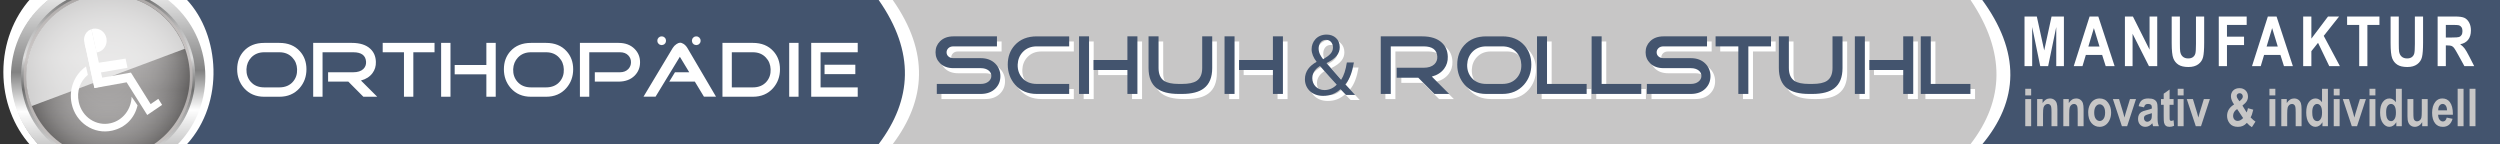 <?xml version="1.0" encoding="utf-8"?>
<!-- Generator: Adobe Illustrator 15.1.0, SVG Export Plug-In . SVG Version: 6.00 Build 0)  -->
<!DOCTYPE svg PUBLIC "-//W3C//DTD SVG 1.1//EN" "http://www.w3.org/Graphics/SVG/1.1/DTD/svg11.dtd">
<svg version="1.1" id="Ebene_1" xmlns="http://www.w3.org/2000/svg" xmlns:xlink="http://www.w3.org/1999/xlink" x="0px" y="0px"
	 width="4918.506px" height="283.464px" viewBox="0 0 4918.506 283.464" enable-background="new 0 0 4918.506 283.464"
	 xml:space="preserve">
<rect x="0" y="0" width="4918.506" height="283.464" fill="#333333" stroke="none"/>
<path fill-rule="evenodd" clip-rule="evenodd" fill="#FFFFFF" d="M4918.51,0.002v283.46H75.32C42,249.052,21.5,202.172,21.5,150.492
	c0-61.09,28.65-115.49,73.25-150.49H4918.51z"/>
<polygon fill-rule="evenodd" clip-rule="evenodd" fill="#C7C6C6" points="4918.506,0 1640.918,0 1640.918,283.464 4918.506,283.464 
	4918.506,0 "/>
<path fill-rule="evenodd" clip-rule="evenodd" fill="#FFFFFF" d="M4885.506,0H3876.867c69.227,102.633,66.773,196.833,0,283.464
	h1008.639V0L4885.506,0z"/>
<path fill-rule="evenodd" clip-rule="evenodd" fill="#43546E" d="M5044.495-2.835H3897.867c77.771,104.686,75.016,200.771,0,289.134
	h1146.628V-2.835L5044.495-2.835z"/>
<path fill-rule="evenodd" clip-rule="evenodd" fill="#FFFFFF" d="M6.591,141.732c0,112.53,81.41,203.75,181.82,203.75
	c19.42,0,38.13-3.41,55.68-9.74c-12.61,2.881-25.7,4.4-39.14,4.4c-100.42,0-181.82-84.62-181.82-189s81.4-189,181.82-189
	c48.49,0,92.54,19.73,125.13,51.88c-33.32-46.37-84.4-76.04-141.67-76.04C88-62.018,6.591,29.202,6.591,141.732z"/>
<path fill-rule="evenodd" clip-rule="evenodd" fill="#FFFFFF" d="M1756.432,0H368.026c64.001,68.676,74.554,200.914,0,283.464
	h1388.406C1822.026,196.503,1828.48,102.757,1756.432,0L1756.432,0z"/>
<path fill-rule="evenodd" clip-rule="evenodd" fill="#43546E" d="M1728.704,0H368.026c64.001,68.676,74.554,200.914,0,283.464
	h1360.678C1794.297,196.503,1800.751,102.757,1728.704,0L1728.704,0z"/>
<g>
	<path fill="#FFFFFF" d="M3983.043,130.156V32.475h24.184l14.563,66.698l14.447-66.698h24.299v97.681h-15.059V53.197l-15.969,76.959
		h-15.557l-15.85-76.959v76.959H3983.043z"/>
</g>
<g>
	<path fill="#FFFFFF" d="M4160.311,130.156h-17.531l-7.016-22.122h-32.063l-6.623,22.122h-17.191l31.191-97.681h17.127
		L4160.311,130.156z M4130.559,91.51L4119.5,55.263l-10.852,36.247H4130.559z"/>
	<path fill="#FFFFFF" d="M4180.572,130.156V32.475h15.725l32.781,65.232V32.475h15.059v97.681h-16.258l-32.248-63.699v63.699
		H4180.572z"/>
	<path fill="#FFFFFF" d="M4272.596,32.475h16.123V85.38c0,8.218,0.201,13.571,0.602,16.058c0.713,4.309,2.414,7.641,5.107,9.995
		c2.693,2.355,6.244,3.531,10.65,3.531c3.738,0,6.789-0.833,9.148-2.499c2.357-1.666,3.973-3.975,4.84-6.93
		c0.869-2.954,1.303-9.295,1.303-19.023V32.475h16.125v51.306c0,13.104-0.699,22.577-2.1,28.418
		c-1.398,5.842-4.553,10.572-9.461,14.192c-4.908,3.621-11.383,5.431-19.424,5.431c-8.352,0-14.869-1.5-19.555-4.498
		c-4.688-2.998-8.086-7.218-10.195-12.66c-2.109-5.441-3.164-15.469-3.164-30.084V32.475z"/>
	<path fill="#FFFFFF" d="M4365.217,130.156V32.475h54.904v16.524h-38.779V72.12h33.582v16.524h-33.582v41.511H4365.217z"/>
</g>
<g>
	<path fill="#FFFFFF" d="M4511.012,130.156h-17.531l-7.016-22.122H4454.4l-6.623,22.122h-17.189l31.189-97.681h17.127
		L4511.012,130.156z M4481.258,91.51l-11.059-36.247l-10.852,36.247H4481.258z"/>
	<path fill="#FFFFFF" d="M4531.271,130.156V32.475h16.125v43.483l32.744-43.483h21.793l-30.203,38.071l31.803,59.61h-20.928
		l-22.098-45.903l-13.111,16.386v29.518H4531.271z"/>
	<path fill="#FFFFFF" d="M4641.484,130.156V48.999h-23.787V32.475h63.633v16.524h-23.721v81.157H4641.484z"/>
	<path fill="#FFFFFF" d="M4703.258,32.475h16.123V85.38c0,8.218,0.201,13.571,0.602,16.058c0.713,4.309,2.414,7.641,5.107,9.995
		c2.693,2.355,6.244,3.531,10.65,3.531c3.738,0,6.789-0.833,9.148-2.499c2.357-1.666,3.973-3.975,4.84-6.93
		c0.869-2.954,1.303-9.295,1.303-19.023V32.475h16.125v51.306c0,13.104-0.699,22.577-2.1,28.418
		c-1.398,5.842-4.553,10.572-9.461,14.192c-4.908,3.621-11.383,5.431-19.424,5.431c-8.352,0-14.869-1.5-19.555-4.498
		c-4.688-2.998-8.086-7.218-10.195-12.66c-2.109-5.441-3.164-15.469-3.164-30.084V32.475z"/>
	<path fill="#FFFFFF" d="M4795.813,130.156V32.475h34.049c8.707,0,14.926,0.878,18.656,2.632c3.732,1.755,6.797,4.797,9.195,9.128
		c2.398,4.331,3.598,9.518,3.598,15.558c0,7.641-1.832,13.792-5.496,18.457c-3.664,4.664-8.873,7.596-15.625,8.795
		c3.465,2.488,6.33,5.209,8.596,8.163c2.266,2.955,5.352,8.251,9.262,15.891l9.729,19.057h-19.293l-11.703-21.255
		c-4.213-7.684-7.074-12.493-8.584-14.425c-1.51-1.933-3.109-3.265-4.797-3.998c-1.689-0.733-4.398-1.1-8.129-1.1h-3.332v40.778
		H4795.813z M4811.938,73.786h11.994c7.33,0,11.994-0.322,13.992-0.966c2-0.644,3.621-1.943,4.865-3.898
		c1.242-1.954,1.865-4.553,1.865-7.796c0-3.108-0.623-5.607-1.865-7.496c-1.244-1.887-2.934-3.187-5.064-3.897
		c-1.512-0.488-5.887-0.733-13.127-0.733h-12.66V73.786z"/>
</g>
<g>
	<g>
		<path fill="#C7C6C6" d="M3984.496,187.717v-13.059h11.602v13.059H3984.496z M3984.496,248.287V194.95h11.602v53.337H3984.496z"/>
		<path fill="#C7C6C6" d="M4047.727,248.287h-11.602v-27.253c0-5.463-0.219-9.101-0.652-10.911c-0.436-1.81-1.248-3.2-2.436-4.173
			c-1.189-0.972-2.537-1.458-4.043-1.458c-1.943,0-3.701,0.629-5.273,1.886c-1.574,1.257-2.68,2.992-3.316,5.204
			c-0.635,2.213-0.953,6.386-0.953,12.521v24.185h-11.602V194.95h10.748v7.784c1.908-3.014,4.059-5.273,6.453-6.78
			c2.393-1.507,5.047-2.26,7.961-2.26c3.381,0,6.234,0.88,8.563,2.639c2.326,1.76,3.934,4.022,4.822,6.787
			c0.887,2.765,1.33,6.761,1.33,11.989V248.287z"/>
		<path fill="#C7C6C6" d="M4099.256,248.287h-11.602v-27.253c0-5.463-0.219-9.101-0.652-10.911c-0.436-1.81-1.248-3.2-2.436-4.173
			c-1.189-0.972-2.537-1.458-4.043-1.458c-1.943,0-3.701,0.629-5.273,1.886c-1.574,1.257-2.68,2.992-3.316,5.204
			c-0.635,2.213-0.953,6.386-0.953,12.521v24.185h-11.602V194.95h10.748v7.784c1.908-3.014,4.059-5.273,6.453-6.78
			c2.393-1.507,5.047-2.26,7.961-2.26c3.381,0,6.234,0.88,8.563,2.639c2.326,1.76,3.934,4.022,4.822,6.787
			c0.887,2.765,1.33,6.761,1.33,11.989V248.287z"/>
		<path fill="#C7C6C6" d="M4108.297,220.863c0-5.232,1.037-9.995,3.113-14.288c2.076-4.294,4.787-7.514,8.137-9.66
			c3.348-2.147,7.113-3.221,11.299-3.221c7.031,0,12.557,2.759,16.574,8.276c4.018,5.519,6.027,11.967,6.027,19.346
			c0,5.501-1.047,10.466-3.139,14.894c-2.094,4.428-4.84,7.757-8.236,9.987c-3.4,2.229-7.125,3.346-11.176,3.346
			c-6.496,0-11.887-2.482-16.172-7.446C4110.438,237.131,4108.297,230.054,4108.297,220.863z M4120.148,221.618
			c0,5.408,1.057,9.497,3.172,12.268c2.113,2.771,4.664,4.156,7.652,4.156c2.918,0,5.418-1.395,7.5-4.182s3.121-6.901,3.121-12.343
			c0-5.306-1.057-9.353-3.172-12.141c-2.113-2.787-4.648-4.182-7.6-4.182c-2.922,0-5.43,1.395-7.527,4.182
			C4121.197,212.165,4120.148,216.245,4120.148,221.618z"/>
		<path fill="#C7C6C6" d="M4174.637,248.287l-17.725-53.337h12.111l8.26,27.227l2.406,9.085l2.445-9.088l8.377-27.224h11.854
			l-17.434,53.337H4174.637z"/>
		<path fill="#C7C6C6" d="M4218.086,211.171l-10.498-2.311c1.273-5.39,3.373-9.266,6.303-11.626
			c2.93-2.361,7.141-3.541,12.633-3.541c4.887,0,8.621,0.688,11.199,2.062s4.42,3.242,5.525,5.604
			c1.104,2.363,1.656,6.661,1.656,12.895l-0.1,16.487c0,4.626,0.184,8.07,0.553,10.332c0.367,2.262,1.055,4.666,2.059,7.213h-11.451
			l-1.508-5.826c-1.975,2.345-4.092,4.11-6.352,5.299c-2.262,1.188-4.664,1.783-7.207,1.783c-4.254,0-7.734-1.434-10.447-4.3
			c-2.713-2.867-4.068-6.681-4.068-11.442c0-3.018,0.553-5.649,1.658-7.896c1.104-2.245,2.662-4.039,4.67-5.381
			c2.01-1.341,5.223-2.531,9.643-3.571c5.357-1.239,9.092-2.396,11.201-3.47c0-2.964-0.211-4.907-0.629-5.833
			s-1.189-1.684-2.311-2.272c-1.121-0.59-2.703-0.885-4.746-0.885c-2.076,0-3.709,0.47-4.896,1.406
			C4219.783,206.835,4218.82,208.593,4218.086,211.171z M4233.555,222.672c-1.475,0.604-3.768,1.31-6.881,2.116
			c-3.584,0.939-5.928,1.981-7.031,3.123c-1.105,1.142-1.658,2.619-1.658,4.433c0,2.049,0.611,3.77,1.834,5.163
			c1.221,1.394,2.754,2.091,4.596,2.091c1.639,0,3.264-0.563,4.871-1.688s2.719-2.46,3.34-4.005c0.619-1.544,0.93-4.349,0.93-8.412
			V222.672z"/>
		<path fill="#C7C6C6" d="M4276.344,194.95v11.25h-7.885v21.53c0,4.661,0.117,7.36,0.352,8.098c0.469,1.343,1.422,2.013,2.863,2.013
			c1.07,0,2.611-0.452,4.619-1.356l1.006,10.949c-2.68,1.406-5.709,2.109-9.092,2.109c-2.945,0-5.307-0.704-7.08-2.112
			c-1.775-1.407-2.965-3.436-3.566-6.084c-0.469-1.943-0.703-5.899-0.703-11.867V206.2h-5.324v-11.25h5.324v-10.598l11.602-8.236
			v18.834H4276.344z"/>
		<path fill="#C7C6C6" d="M4284.43,187.717v-13.059h11.602v13.059H4284.43z M4284.43,248.287V194.95h11.602v53.337H4284.43z"/>
		<path fill="#C7C6C6" d="M4319.982,248.287l-17.723-53.337h12.109l8.26,27.227l2.406,9.085l2.447-9.088l8.377-27.224h11.852
			l-17.432,53.337H4319.982z"/>
	</g>
</g>
<g>
	<g>
		<path fill="#C7C6C6" d="M4437.406,239.29l-7.031,10.905c-3.416-2.021-6.715-4.85-9.895-8.487c-2.512,2.779-5.148,4.779-7.91,6.002
			c-2.764,1.222-5.969,1.833-9.619,1.833c-7.266,0-12.648-2.209-16.146-6.625c-3.498-4.417-5.248-9.369-5.248-14.856
			c0-9.469,4.588-16.981,13.762-22.536c-4.119-5.889-6.178-11.275-6.178-16.161c0-4.718,1.539-8.557,4.621-11.518
			c3.08-2.962,7.164-4.442,12.254-4.442c4.922,0,8.932,1.546,12.029,4.639c3.096,3.092,4.645,7.111,4.645,12.059
			c0,3.177-0.773,6.094-2.318,8.751c-1.547,2.657-4.412,5.607-8.6,8.85l8.309,13.529c0.938-2.073,1.791-4.865,2.561-8.376
			l10.445,2.914c-1.607,7.17-3.348,12.229-5.223,15.178c1.271,1.441,2.938,3.05,4.996,4.825
			C4434.92,237.547,4436.434,238.72,4437.406,239.29z M4401.338,214.57c-2.576,1.605-4.543,3.553-5.896,5.843
			c-1.355,2.29-2.031,4.688-2.031,7.197c0,3.143,0.844,5.642,2.535,7.497s3.859,2.783,6.504,2.783c3.449,0,7.016-1.872,10.697-5.618
			L4401.338,214.57z M4405.93,199.259l3.107-2.911c2.305-2.175,3.457-4.316,3.457-6.425c0-1.941-0.586-3.522-1.758-4.743
			c-1.172-1.222-2.645-1.833-4.42-1.833c-1.74,0-3.156,0.536-4.244,1.606c-1.088,1.071-1.631,2.377-1.631,3.916
			c0,1.773,0.873,3.898,2.619,6.375L4405.93,199.259z"/>
	</g>
</g>
<g>
	<g>
		<path fill="#C7C6C6" d="M4464.895,187.717v-13.059h11.602v13.059H4464.895z M4464.895,248.287V194.95h11.602v53.337H4464.895z"/>
		<path fill="#C7C6C6" d="M4528.125,248.287h-11.602v-27.253c0-5.463-0.219-9.101-0.652-10.911c-0.436-1.81-1.248-3.2-2.436-4.173
			c-1.189-0.972-2.537-1.458-4.043-1.458c-1.943,0-3.701,0.629-5.273,1.886c-1.574,1.257-2.68,2.992-3.316,5.204
			c-0.635,2.213-0.953,6.386-0.953,12.521v24.185h-11.602V194.95h10.748v7.784c1.908-3.014,4.059-5.273,6.453-6.78
			c2.393-1.507,5.047-2.26,7.961-2.26c3.381,0,6.234,0.88,8.563,2.639c2.326,1.76,3.934,4.022,4.822,6.787
			c0.887,2.765,1.33,6.761,1.33,11.989V248.287z"/>
		<path fill="#C7C6C6" d="M4579.955,248.287h-10.748v-7.835c-1.773,3.014-3.867,5.282-6.277,6.806
			c-2.41,1.522-4.889,2.285-7.434,2.285c-4.889,0-9.148-2.44-12.781-7.321c-3.633-4.88-5.449-11.849-5.449-20.905
			c0-9.123,1.771-16.008,5.314-20.653c3.543-4.646,7.906-6.969,13.088-6.969c2.441,0,4.723,0.62,6.844,1.858
			c2.123,1.239,4.07,3.097,5.842,5.574v-26.468h11.602V248.287z M4549.119,220.459c0,4.837,0.408,8.438,1.227,10.806
			s1.986,4.147,3.508,5.339c1.518,1.193,3.23,1.789,5.135,1.789c2.537,0,4.742-1.377,6.613-4.131
			c1.871-2.753,2.807-6.9,2.807-12.442c0-6.145-0.91-10.569-2.732-13.272c-1.82-2.703-4.133-4.056-6.938-4.056
			c-2.672,0-4.943,1.327-6.814,3.979C4550.053,211.125,4549.119,215.121,4549.119,220.459z"/>
		<path fill="#C7C6C6" d="M4591.406,187.717v-13.059h11.602v13.059H4591.406z M4591.406,248.287V194.95h11.602v53.337H4591.406z"/>
		<path fill="#C7C6C6" d="M4626.961,248.287l-17.725-53.337h12.111l8.26,27.227l2.406,9.085l2.445-9.088l8.377-27.224h11.854
			l-17.434,53.337H4626.961z"/>
		<path fill="#C7C6C6" d="M4661.77,187.717v-13.059h11.602v13.059H4661.77z M4661.77,248.287V194.95h11.602v53.337H4661.77z"/>
		<path fill="#C7C6C6" d="M4725.303,248.287h-10.748v-7.835c-1.775,3.014-3.867,5.282-6.277,6.806
			c-2.412,1.522-4.891,2.285-7.434,2.285c-4.889,0-9.15-2.44-12.781-7.321c-3.635-4.88-5.449-11.849-5.449-20.905
			c0-9.123,1.77-16.008,5.314-20.653c3.543-4.646,7.904-6.969,13.086-6.969c2.441,0,4.723,0.62,6.846,1.858
			c2.121,1.239,4.07,3.097,5.842,5.574v-26.468h11.602V248.287z M4694.465,220.459c0,4.837,0.408,8.438,1.229,10.806
			c0.816,2.367,1.986,4.147,3.506,5.339c1.52,1.193,3.232,1.789,5.135,1.789c2.539,0,4.742-1.377,6.613-4.131
			c1.871-2.753,2.807-6.9,2.807-12.442c0-6.145-0.91-10.569-2.73-13.272s-4.133-4.056-6.939-4.056c-2.672,0-4.943,1.327-6.813,3.979
			C4695.4,211.125,4694.465,215.121,4694.465,220.459z"/>
		<path fill="#C7C6C6" d="M4765.432,248.287v-7.979c-1.605,2.894-3.711,5.156-6.318,6.787c-2.605,1.631-5.332,2.447-8.172,2.447
			c-2.875,0-5.449-0.755-7.721-2.262c-2.273-1.509-3.969-3.653-5.09-6.436c-1.119-2.78-1.68-6.819-1.68-12.114V194.95h11.602v24.509
			c0,6.998,0.176,11.443,0.527,13.334c0.35,1.893,1.125,3.357,2.328,4.395c1.201,1.038,2.652,1.558,4.355,1.558
			c1.936,0,3.723-0.679,5.357-2.034c1.635-1.356,2.713-3.097,3.23-5.224c0.518-2.126,0.775-6.806,0.775-14.037v-22.5h11.602v53.337
			H4765.432z"/>
		<path fill="#C7C6C6" d="M4813.695,231.361l11.502,2.361c-1.543,5.357-3.939,9.333-7.191,11.928s-7.207,3.893-11.867,3.893
			c-6.471,0-11.467-2.164-14.986-6.491c-4.156-5.03-6.234-12.074-6.234-21.131c0-8.923,2.092-16.067,6.277-21.434
			c3.549-4.528,8.137-6.793,13.762-6.793c6.26,0,11.166,2.314,14.715,6.941c4.086,5.299,6.127,13.112,6.127,23.441l-0.049,1.609
			h-28.98c0.068,4.235,1.016,7.513,2.846,9.831c1.83,2.319,4.039,3.479,6.625,3.479
			C4809.969,238.996,4812.453,236.451,4813.695,231.361z M4814.299,217.047c-0.102-4.168-0.988-7.303-2.662-9.404
			c-1.676-2.101-3.666-3.151-5.977-3.151c-2.445,0-4.504,1.093-6.178,3.278c-1.707,2.219-2.545,5.312-2.512,9.277H4814.299z"/>
		<path fill="#C7C6C6" d="M4835.191,248.287v-73.628h11.602v73.628H4835.191z"/>
		<path fill="#C7C6C6" d="M4858.646,248.287v-73.628h11.602v73.628H4858.646z"/>
	</g>
</g>
<g>
	<g>
		<path fill="#FFFFFF" d="M2657.207,196.74c-3.287-3.287-6.402-6.748-10.9-11.246c-10.035,9.17-21.107,13.149-34.084,13.149
			c-22.666,0-35.816-15.226-35.816-32.701c0-15.917,9.518-26.817,22.84-34.084v-0.519c-6.057-7.613-9.689-16.264-9.689-24.396
			c0-14.361,10.209-28.895,29.586-28.895c14.533,0,25.779,9.516,25.779,24.742c0,12.285-7.094,21.974-25.605,31.144v0.692
			c9.861,11.419,20.936,24.049,28.375,32.354c5.363-8.132,8.996-19.378,11.246-34.084h13.842
			c-3.115,18.34-8.133,32.874-16.783,43.082c6.229,6.748,12.285,13.323,19.205,20.763H2657.207z M2638.867,176.669
			c-6.922-7.613-19.896-21.801-32.873-36.853c-6.402,4.153-15.053,11.419-15.053,23.876c0,13.322,9.861,23.531,24.049,23.531
			C2624.852,187.224,2633.33,182.725,2638.867,176.669z M2603.398,105.385c0,8.478,3.979,14.88,8.824,21.108
			c11.766-6.748,19.377-12.976,19.377-23.011c0-7.094-3.979-15.053-13.668-15.053C2608.416,88.43,2603.398,96.389,2603.398,105.385z
			"/>
	</g>
</g>
<path fill-rule="evenodd" clip-rule="evenodd" fill="#FFFFFF" d="M1938.542,194.843h-86.34v-19.695h86.34
	c6.512,0,11.711-1.627,15.598-4.885c3.57-3.045,5.356-6.67,5.356-10.871s-1.733-7.719-5.199-10.555
	c-3.887-3.152-9.139-4.727-15.755-4.727h-53.569c-11.134,0-19.957-3.257-26.469-9.769c-5.882-5.882-8.824-13.077-8.824-21.585
	c0-8.403,2.942-15.546,8.824-21.428c6.512-6.512,15.334-9.768,26.469-9.768h85.552v19.694h-85.552c-4.201,0-7.51,1.155-9.925,3.467
	c-2.417,2.311-3.625,5.041-3.625,8.192s1.103,5.777,3.309,7.878c2.521,2.416,5.935,3.624,10.241,3.624h53.569
	c12.079,0,21.742,3.676,28.99,11.028c6.512,6.722,9.768,14.862,9.768,24.422c0,9.557-3.203,17.592-9.611,24.105
	C1960.546,191.22,1950.83,194.843,1938.542,194.843L1938.542,194.843z M2048.829,194.843c-17.646,0-31.826-6.039-42.54-18.119
	c-9.663-11.029-14.495-24.264-14.495-39.704c0-15.231,4.622-27.94,13.865-38.129c10.503-11.554,24.894-17.331,43.169-17.331h63.81
	v19.694h-63.81c-11.343,0-20.534,3.729-27.572,11.187c-6.197,6.617-9.506,14.811-9.926,24.579
	c-0.315,10.293,2.626,19.01,8.823,26.153c6.933,7.984,16.49,11.975,28.674,11.975h63.81v19.695H2048.829L2048.829,194.843z
	 M2227.181,128.039V81.561h19.694v113.282h-19.694v-47.109h-66.646v-19.695H2227.181L2227.181,128.039z M2151.712,194.843h-19.693
	V81.561h19.693V194.843L2151.712,194.843z M2334.791,194.843h-6.775c-19.116,0-33.506-3.729-43.169-11.188
	c-10.714-8.297-16.071-21.584-16.071-39.861V81.561h19.695v62.233c0,11.975,3.676,20.43,11.029,25.367
	c6.092,3.992,15.598,5.986,28.517,5.986h6.775c12.919,0,22.426-1.994,28.517-5.986c7.354-4.938,11.029-13.393,11.029-25.367V81.561
	h19.695v62.233c0,18.277-5.409,31.564-16.228,39.861C2368.246,191.115,2353.908,194.843,2334.791,194.843L2334.791,194.843z
	 M2513.459,128.039V81.561h19.693v113.282h-19.693v-47.109h-66.646v-19.695H2513.459L2513.459,128.039z M2437.99,194.843h-19.693
	V81.561h19.693V194.843L2437.99,194.843z M2860.33,194.843h-29.123l-31.668-31.826H2757v-19.695h52.938
	c9.244,0,16.281-2.258,21.113-6.774c4.201-4.097,6.145-9.139,5.828-15.125c-0.734-13.445-9.717-20.167-26.941-20.167h-64.598v93.588
	h-19.693V81.561h81.299c17.121,0,30.092,4.149,38.914,12.447c7.459,6.933,11.346,16.097,11.66,27.441
	c0.314,8.928-2.049,16.806-7.09,23.633c-5.594,7.563-13.682,12.787-24.316,15.625L2860.33,194.843L2860.33,194.843z
	 M2933.146,101.255c-11.34,0-20.535,3.729-27.572,11.187c-6.197,6.617-9.506,14.811-9.926,24.579
	c-0.316,10.293,2.625,19.01,8.822,26.153c6.934,7.984,16.49,11.975,28.676,11.975h31.668c12.184,0,21.742-3.99,28.676-11.975
	c6.195-7.143,9.086-15.859,8.664-26.153c-0.314-9.769-3.623-17.962-9.926-24.579c-6.932-7.458-16.072-11.187-27.414-11.187H2933.146
	L2933.146,101.255z M2933.146,194.843c-17.643,0-31.826-6.039-42.541-18.119c-9.662-11.029-14.494-24.264-14.494-39.704
	c0-15.231,4.621-27.94,13.865-38.129c10.504-11.554,24.893-17.331,43.17-17.331h31.668c18.275,0,32.613,5.777,43.012,17.331
	c9.35,10.189,14.023,22.898,14.023,38.129c0,15.44-4.832,28.674-14.496,39.704c-10.713,12.08-24.895,18.119-42.539,18.119H2933.146
	L2933.146,194.843z M3033.035,194.843V81.561h19.695v93.587h77.988v19.695H3033.035L3033.035,194.843z M3140.488,194.843V81.561
	h19.693v93.587h77.99v19.695H3140.488L3140.488,194.843z M3335.541,194.843h-86.34v-19.695h86.34c6.512,0,11.711-1.627,15.598-4.885
	c3.57-3.045,5.355-6.67,5.355-10.871s-1.732-7.719-5.197-10.555c-3.889-3.152-9.141-4.727-15.756-4.727h-53.57
	c-11.131,0-19.957-3.258-26.469-9.769c-5.881-5.881-8.822-13.077-8.822-21.585c0-8.403,2.941-15.546,8.822-21.428
	c6.512-6.512,15.336-9.768,26.469-9.768h85.553v19.694h-85.553c-4.199,0-7.51,1.157-9.926,3.467
	c-2.414,2.31-3.623,5.041-3.623,8.192s1.104,5.777,3.309,7.878c2.521,2.416,5.934,3.624,10.24,3.624h53.57
	c12.078,0,21.742,3.676,28.988,11.028c6.514,6.722,9.77,14.862,9.77,24.422c0,9.557-3.203,17.592-9.611,24.105
	C3357.545,191.22,3347.824,194.843,3335.541,194.843L3335.541,194.843z M3448.822,101.255v93.588h-19.693v-93.588h-44.746V81.561
	h109.027v19.694H3448.822L3448.822,101.255z M3574.865,194.843h-6.773c-19.115,0-33.508-3.729-43.17-11.188
	c-10.715-8.297-16.07-21.584-16.07-39.861V81.561h19.693v62.233c0,11.973,3.676,20.43,11.029,25.367
	c6.092,3.992,15.598,5.986,28.518,5.986h6.773c12.92,0,22.426-1.994,28.518-5.986c7.354-4.938,11.029-13.393,11.029-25.367V81.561
	h19.695v62.233c0,18.275-5.41,31.564-16.229,39.861C3608.32,191.115,3593.979,194.843,3574.865,194.843L3574.865,194.843z
	 M3753.533,128.039V81.561h19.695v113.282h-19.695v-47.109h-66.645v-19.695H3753.533L3753.533,128.039z M3678.064,194.843h-19.693
	V81.561h19.693V194.843L3678.064,194.843z M3788.037,194.843V81.561h19.695v93.587h77.99v19.695H3788.037L3788.037,194.843z"/>
<path fill-rule="evenodd" clip-rule="evenodd" fill="#FFFFFF" d="M519.941,102.811c-10.61,0-19.207,3.487-25.789,10.462
	c-5.796,6.189-8.891,13.853-9.284,22.989c-0.295,9.628,2.456,17.781,8.252,24.462c6.484,7.467,15.423,11.199,26.82,11.199h29.62
	c11.396,0,20.336-3.732,26.82-11.199c5.796-6.682,8.498-14.834,8.105-24.462c-0.295-9.137-3.389-16.8-9.284-22.989
	c-6.484-6.975-15.03-10.462-25.641-10.462H519.941L519.941,102.811z M519.941,190.343c-16.504,0-29.768-5.648-39.788-16.945
	c-9.038-10.316-13.557-22.695-13.557-37.136c0-14.245,4.322-26.132,12.968-35.662c9.824-10.807,23.283-16.209,40.377-16.209h29.62
	c17.094,0,30.504,5.403,40.229,16.209c8.744,9.53,13.115,21.417,13.115,35.662c0,14.441-4.519,26.82-13.557,37.136
	c-10.02,11.297-23.283,16.945-39.788,16.945H519.941L519.941,190.343z M742.139,190.343h-27.238l-29.62-29.768h-39.788v-18.42
	h49.514c8.645,0,15.227-2.112,19.746-6.336c3.93-3.831,5.747-8.547,5.452-14.146c-0.687-12.575-9.087-18.862-25.198-18.862h-60.418
	v87.533h-18.42V84.39h76.039c16.013,0,28.146,3.88,36.398,11.642c6.975,6.484,10.61,15.055,10.905,25.666
	c0.295,8.351-1.916,15.719-6.631,22.105c-5.231,7.072-12.796,11.961-22.743,14.613L742.139,190.343L742.139,190.343z
	 M813.192,102.811v87.533h-18.421v-87.533H752.92V84.39h101.975v18.42H813.192L813.192,102.811z M956.87,127.862V84.39h18.42
	v105.953h-18.42v-44.061h-62.334v-18.421H956.87L956.87,127.862z M886.283,190.343h-18.419V84.39h18.419V190.343L886.283,190.343z
	 M1044.698,102.811c-10.61,0-19.206,3.487-25.789,10.462c-5.796,6.189-8.891,13.853-9.284,22.989
	c-0.295,9.628,2.456,17.781,8.252,24.462c6.484,7.467,15.423,11.199,26.82,11.199h29.62c11.396,0,20.336-3.732,26.82-11.199
	c5.796-6.682,8.498-14.834,8.105-24.462c-0.295-9.137-3.389-16.8-9.284-22.989c-6.484-6.975-15.031-10.462-25.641-10.462H1044.698
	L1044.698,102.811z M1044.698,190.343c-16.504,0-29.767-5.648-39.788-16.945c-9.038-10.316-13.557-22.695-13.557-37.136
	c0-14.245,4.323-26.132,12.968-35.662c9.824-10.807,23.283-16.209,40.377-16.209h29.62c17.094,0,30.504,5.403,40.23,16.209
	c8.743,9.53,13.115,21.417,13.115,35.662c0,14.441-4.52,26.82-13.557,37.136c-10.021,11.297-23.284,16.945-39.788,16.945H1044.698
	L1044.698,190.343z M1159.345,190.343h-18.42V84.39h76.039c13.263,0,23.823,3.979,31.682,11.937
	c7.074,7.171,10.61,15.915,10.61,26.23s-3.536,19.059-10.61,26.23c-7.859,7.859-18.469,11.789-31.83,11.789h-46.566v-18.42h49.514
	c6.779,0,12.182-2.063,16.209-6.189c3.636-3.733,5.452-8.252,5.452-13.557c0-5.305-1.816-9.824-5.452-13.557
	c-3.93-4.028-9.333-6.042-16.209-6.042h-60.418V190.343L1159.345,190.343z M1367.003,160.576h-50.275l11.224-18.42H1356
	l-18.444-30.503l-47.795,78.544h-23.725l57.471-95.786c1.867-3.046,4.273-5.551,7.221-7.516c2.554-1.769,4.814-2.702,6.779-2.8
	c2.161-0.196,4.568,0.54,7.22,2.21c3.046,1.964,5.6,4.667,7.664,8.105l56.292,95.786h-23.75L1367.003,160.576L1367.003,160.576z
	 M1439.775,102.811v69.113h41.408c11.396,0,20.336-3.732,26.82-11.199c5.796-6.682,8.498-14.834,8.105-24.462
	c-0.295-9.137-3.39-16.8-9.284-22.989c-6.483-6.975-15.03-10.462-25.641-10.462H1439.775L1439.775,102.811z M1421.355,190.343V84.39
	h59.829c16.997,0,30.406,5.403,40.23,16.209c8.743,9.53,13.115,21.417,13.115,35.662c0,14.441-4.519,26.82-13.557,37.136
	c-10.021,11.297-23.284,16.945-39.789,16.945H1421.355L1421.355,190.343z M1552.655,190.343V84.39h18.421v105.953H1552.655
	L1552.655,190.343z M1682.775,127.42v18.421h-60.565V127.42H1682.775L1682.775,127.42z M1614.399,171.923h73.091v18.42h-91.512
	V84.39h91.512v18.42h-73.091V171.923L1614.399,171.923z"/>
<path fill-rule="evenodd" clip-rule="evenodd" fill="#FFFFFF" stroke="#FFFFFF" stroke-width="0.216" stroke-miterlimit="22.926" d="
	M1301.811,88.571c4.656,0,8.431-3.775,8.431-8.432s-3.775-8.431-8.431-8.431s-8.431,3.775-8.431,8.431
	S1297.154,88.571,1301.811,88.571L1301.811,88.571z"/>
<path fill-rule="evenodd" clip-rule="evenodd" fill="#FFFFFF" stroke="#FFFFFF" stroke-width="0.216" stroke-miterlimit="22.926" d="
	M1369.836,88.571c4.656,0,8.431-3.775,8.431-8.432s-3.775-8.431-8.431-8.431s-8.431,3.775-8.431,8.431
	S1365.18,88.571,1369.836,88.571L1369.836,88.571z"/>
<g>
	<g>
		<path fill="#43546E" d="M2648.082,186.708c-3.287-3.287-6.402-6.748-10.9-11.246c-10.035,9.17-21.107,13.149-34.084,13.149
			c-22.666,0-35.816-15.226-35.816-32.701c0-15.917,9.518-26.817,22.84-34.084v-0.519c-6.057-7.613-9.689-16.264-9.689-24.396
			c0-14.361,10.209-28.895,29.586-28.895c14.533,0,25.779,9.516,25.779,24.742c0,12.285-7.094,21.974-25.605,31.144v0.692
			c9.861,11.419,20.936,24.049,28.375,32.354c5.363-8.132,8.996-19.378,11.246-34.084h13.842
			c-3.115,18.34-8.133,32.874-16.783,43.082c6.229,6.748,12.285,13.323,19.205,20.763H2648.082z M2629.742,166.638
			c-6.922-7.613-19.896-21.801-32.873-36.853c-6.402,4.152-15.053,11.419-15.053,23.876c0,13.322,9.861,23.531,24.049,23.531
			C2615.727,177.193,2624.205,172.694,2629.742,166.638z M2594.273,95.354c0,8.478,3.979,14.88,8.824,21.108
			c11.766-6.748,19.377-12.976,19.377-23.011c0-7.094-3.979-15.053-13.668-15.053C2599.291,78.398,2594.273,86.357,2594.273,95.354z
			"/>
	</g>
</g>
<path fill-rule="evenodd" clip-rule="evenodd" fill="#43546E" d="M1929.412,184.818h-86.34v-19.693h86.34
	c6.512,0,11.711-1.629,15.598-4.885c3.571-3.045,5.356-6.67,5.356-10.871s-1.733-7.72-5.199-10.556
	c-3.887-3.151-9.139-4.727-15.756-4.727h-53.569c-11.134,0-19.957-3.256-26.469-9.769c-5.882-5.883-8.823-13.077-8.823-21.585
	c0-8.403,2.941-15.546,8.823-21.428c6.512-6.512,15.335-9.769,26.469-9.769h85.553V91.23h-85.553c-4.201,0-7.509,1.156-9.925,3.467
	c-2.417,2.311-3.625,5.041-3.625,8.192s1.103,5.777,3.309,7.878c2.521,2.416,5.935,3.624,10.24,3.624h53.569
	c12.079,0,21.742,3.676,28.99,11.029c6.512,6.723,9.769,14.862,9.769,24.421c0,9.559-3.203,17.594-9.611,24.105
	C1951.417,181.195,1941.701,184.818,1929.412,184.818L1929.412,184.818z M2039.7,184.818c-17.646,0-31.825-6.039-42.54-18.117
	c-9.663-11.029-14.495-24.266-14.495-39.705c0-15.231,4.622-27.94,13.865-38.129c10.504-11.554,24.894-17.331,43.17-17.331h63.81
	V91.23h-63.81c-11.344,0-20.534,3.729-27.571,11.187c-6.198,6.617-9.506,14.811-9.926,24.579
	c-0.315,10.293,2.625,19.011,8.822,26.154c6.933,7.982,16.491,11.975,28.675,11.975h63.81v19.693H2039.7L2039.7,184.818z
	 M2218.052,118.015V71.536h19.694v113.282h-19.694v-47.109h-66.646v-19.694H2218.052L2218.052,118.015z M2142.583,184.818h-19.694
	V71.536h19.694V184.818L2142.583,184.818z M2325.662,184.818h-6.775c-19.116,0-33.506-3.729-43.169-11.186
	c-10.714-8.299-16.071-21.586-16.071-39.862V71.536h19.695v62.234c0,11.975,3.676,20.43,11.028,25.366
	c6.093,3.992,15.598,5.988,28.517,5.988h6.775c12.919,0,22.426-1.996,28.518-5.988c7.353-4.936,11.029-13.391,11.029-25.366V71.536
	h19.694v62.234c0,18.276-5.409,31.563-16.229,39.862C2359.116,181.089,2344.779,184.818,2325.662,184.818L2325.662,184.818z
	 M2504.329,118.015V71.536h19.694v113.282h-19.694v-47.109h-66.646v-19.694H2504.329L2504.329,118.015z M2428.86,184.818h-19.694
	V71.536h19.694V184.818L2428.86,184.818z M2851.199,184.818h-29.121l-31.668-31.824h-42.541v-19.696h52.939
	c9.244,0,16.281-2.259,21.111-6.774c4.201-4.097,6.146-9.139,5.83-15.126c-0.734-13.444-9.719-20.167-26.941-20.167h-64.598v93.587
	h-19.693V71.536h81.297c17.121,0,30.094,4.149,38.916,12.447c7.457,6.933,11.344,16.097,11.66,27.44
	c0.314,8.929-2.049,16.806-7.09,23.634c-5.594,7.563-13.682,12.788-24.316,15.624L2851.199,184.818L2851.199,184.818z
	 M2924.018,91.23c-11.34,0-20.535,3.729-27.572,11.187c-6.199,6.617-9.506,14.811-9.926,24.579
	c-0.316,10.293,2.625,19.011,8.822,26.154c6.932,7.982,16.49,11.975,28.676,11.975h31.668c12.184,0,21.742-3.992,28.674-11.975
	c6.197-7.143,9.086-15.861,8.666-26.154c-0.314-9.769-3.623-17.962-9.926-24.579c-6.934-7.458-16.072-11.187-27.414-11.187H2924.018
	L2924.018,91.23z M2924.018,184.818c-17.643,0-31.826-6.039-42.541-18.117c-9.664-11.029-14.494-24.266-14.494-39.705
	c0-15.231,4.621-27.94,13.865-38.129c10.502-11.554,24.893-17.331,43.17-17.331h31.668c18.275,0,32.613,5.777,43.012,17.331
	c9.348,10.189,14.023,22.898,14.023,38.129c0,15.439-4.834,28.675-14.496,39.705c-10.713,12.078-24.896,18.117-42.539,18.117
	H2924.018L2924.018,184.818z M3023.906,184.818V71.536h19.693v93.588h77.99v19.693H3023.906L3023.906,184.818z M3131.357,184.818
	V71.536h19.695v93.588h77.988v19.693H3131.357L3131.357,184.818z M3326.41,184.818h-86.34v-19.693h86.34
	c6.514,0,11.711-1.629,15.6-4.885c3.57-3.045,5.355-6.67,5.355-10.871s-1.732-7.72-5.199-10.556
	c-3.887-3.151-9.141-4.727-15.756-4.727h-53.568c-11.131,0-19.957-3.258-26.469-9.769c-5.881-5.881-8.822-13.077-8.822-21.585
	c0-8.403,2.939-15.546,8.822-21.428c6.512-6.512,15.336-9.769,26.469-9.769h85.553V91.23h-85.553c-4.199,0-7.512,1.157-9.926,3.467
	c-2.414,2.31-3.623,5.041-3.623,8.192s1.102,5.777,3.309,7.878c2.52,2.416,5.934,3.624,10.24,3.624h53.568
	c12.08,0,21.742,3.676,28.99,11.029c6.514,6.723,9.77,14.862,9.77,24.421c0,9.559-3.205,17.594-9.611,24.105
	C3348.416,181.195,3338.695,184.818,3326.41,184.818L3326.41,184.818z M3439.693,91.23v93.587h-19.695V91.23h-44.746V71.536h109.029
	V91.23H3439.693L3439.693,91.23z M3565.736,184.818h-6.775c-19.113,0-33.506-3.729-43.168-11.186
	c-10.715-8.299-16.072-21.586-16.072-39.862V71.536h19.695v62.234c0,11.971,3.676,20.43,11.029,25.366
	c6.092,3.992,15.598,5.988,28.516,5.988h6.775c12.92,0,22.426-1.996,28.518-5.988c7.354-4.936,11.029-13.391,11.029-25.366V71.536
	h19.693v62.234c0,18.274-5.408,31.563-16.227,39.862C3599.191,181.089,3584.85,184.818,3565.736,184.818L3565.736,184.818z
	 M3744.404,118.015V71.536h19.693v113.282h-19.693v-47.109h-66.646v-19.694H3744.404L3744.404,118.015z M3668.936,184.818h-19.695
	V71.536h19.695V184.818L3668.936,184.818z M3778.908,184.818V71.536h19.695v93.588h77.988v19.693H3778.908L3778.908,184.818z"/>
<path opacity="0.7" fill="#1A1A1A" d="M212.722,316.827c-91.882,0-166.349-74.493-166.349-166.34
	c0-91.831,74.467-166.327,166.349-166.327c91.889,0,166.365,74.496,166.365,166.327C379.087,242.333,304.61,316.827,212.722,316.827
	z"/>
<linearGradient id="SVGID_1_" gradientUnits="userSpaceOnUse" x1="-785.352" y1="1436.73" x2="-781.908" y2="1067.217" gradientTransform="matrix(1 0 0 -1 996.365 1402.858)">
	<stop  offset="0" style="stop-color:#FBFBFB"/>
	<stop  offset="0.047" style="stop-color:#E5E5E5"/>
	<stop  offset="0.472" style="stop-color:#4D4D4D"/>
	<stop  offset="0.681" style="stop-color:#FFFFFF"/>
	<stop  offset="0.859" style="stop-color:#B3B3B3"/>
	<stop  offset="1" style="stop-color:#4D4D4D"/>
</linearGradient>
<path opacity="0.7" fill="url(#SVGID_1_)" d="M212.722,341.686c-105.605,0-191.227-85.638-191.227-191.205
	c0-105.581,85.626-191.179,191.227-191.179c105.628,0,191.246,85.599,191.246,191.179
	C403.968,256.048,318.35,341.686,212.722,341.686z"/>
<linearGradient id="SVGID_2_" gradientUnits="userSpaceOnUse" x1="-783.939" y1="1083.323" x2="-783.335" y2="1414.871" gradientTransform="matrix(1 0 0 -1 996.365 1402.858)">
	<stop  offset="0" style="stop-color:#FFFFFF"/>
	<stop  offset="0.047" style="stop-color:#E5E5E5"/>
	<stop  offset="0.43" style="stop-color:#4D4D4D"/>
	<stop  offset="0.622" style="stop-color:#FFFFFF"/>
	<stop  offset="0.813" style="stop-color:#B3B3B3"/>
	<stop  offset="0.962" style="stop-color:#4D4D4D"/>
</linearGradient>
<path opacity="0.7" fill="url(#SVGID_2_)" d="M212.729,321.808c-94.626,0-171.358-76.71-171.358-171.318
	c0-94.583,76.734-171.315,171.358-171.315c94.651,0,171.369,76.732,171.369,171.315
	C384.097,245.098,307.379,321.808,212.729,321.808z"/>
<path opacity="0.7" fill="#CAC4C2" d="M212.722,316.827c-91.882,0-166.349-74.493-166.349-166.346
	c0-91.828,74.467-166.321,166.349-166.321c91.898,0,166.365,74.493,166.365,166.321C379.087,242.333,304.62,316.827,212.722,316.827
	z"/>
<g>
	
		<radialGradient id="SVGID_3_" cx="1534.468" cy="1642.207" r="160.828" gradientTransform="matrix(0 1 1 0 -1429.477 -1383.974)" gradientUnits="userSpaceOnUse">
		<stop  offset="0" style="stop-color:#A2A2A2"/>
		<stop  offset="0.213" style="stop-color:#A0A0A0"/>
		<stop  offset="0.364" style="stop-color:#999999"/>
		<stop  offset="0.496" style="stop-color:#8D8D8D"/>
		<stop  offset="0.616" style="stop-color:#7D7D7D"/>
		<stop  offset="0.729" style="stop-color:#686868"/>
		<stop  offset="0.837" style="stop-color:#4E4E4E"/>
		<stop  offset="0.938" style="stop-color:#2F2F2F"/>
		<stop  offset="1" style="stop-color:#1A1A1A"/>
	</radialGradient>
	<path opacity="0.5" fill="url(#SVGID_3_)" d="M212.719-10.311c88.854,0,160.863,72.04,160.863,160.797
		c0,88.796-72.008,160.812-160.863,160.812c-88.83,0-160.841-72.016-160.841-160.812C51.878,61.729,123.889-10.311,212.719-10.311z"
		/>
	<path opacity="0.7" fill="#FFFFFF" d="M363.694,95.865C341.319,33.969,282.029-10.311,212.372-10.311
		c-88.829,0-160.84,72.04-160.84,160.797c0,20.504,3.881,40.094,10.882,58.132L363.694,95.865z"/>
</g>
<g>
	<g>
		<g>
			<path fill="#FFFFFF" d="M172.847,147.278c-15.367,12.614-22.386,32.314-17.854,53.548c6.29,29.47,34.387,48.101,62.75,41.544
				c24.048-5.564,40.605-27.49,41.186-52.107l11.682,16.951c-5.747,25.213-23.68,43.688-49.605,49.682
				c-36.183,8.365-72.008-15.362-80.026-52.931c-6.181-28.953,5.855-57.63,28.211-73.205L172.847,147.278z"/>
			<path fill="#FFFFFF" d="M202.539,170.298l-16.785,2.976L168.483,92.37c11.75,5.526,18.295,0.342,18.295,0.342l6.576,30.808
				l53.707-8.222l3.781,18.033l-53.404,9.387l2.226,10.286l57.884-10.2l38.774,61.966l15.153-10.316l7.438,11.896l-29.265,19.902
				l-40.521-64.322L202.539,170.298z"/>
			<g>
				<path fill="#FFFFFF" d="M209.825,80.63c-0.397,11.784-8.971,21.229-19.824,22.631l-10.094-45.82
					c2.52-0.884,5.229-1.305,8.036-1.204C200.462,56.695,210.26,67.595,209.825,80.63z"/>
				<path fill="#FFFFFF" d="M190.009,103.248c-1.199,0.182-2.431,0.241-3.659,0.182c-7.669-0.272-14.371-4.538-18.264-10.813
					l-1.787-7.983c0,0-0.408-1.613-0.467-2.163c-0.001-0.008,0-0.031,0-0.031s-0.497-3.291-0.497-4.421
					c0-7.22,3.307-13.584,8.398-17.394c0.382-0.243,0.761-0.487,1.143-0.704c1.2-0.732,2.429-1.4,3.689-1.947
					c0.174-0.064,0.349-0.123,0.526-0.185c0.263-0.152,0.555-0.244,0.82-0.334l0.028,0.09l0.116,0.552l8.167,37.077l0.792,3.534
					L190.009,103.248z"/>
			</g>
		</g>
		<path fill="#FFFFFF" d="M204.432,168.569l-18.601,4.448l-19.423-88.109c3.892,6.269,10.572,10.533,18.265,10.813
			c1.228,0.047,2.46-0.003,3.638-0.174L204.432,168.569z"/>
	</g>
</g>
</svg>
